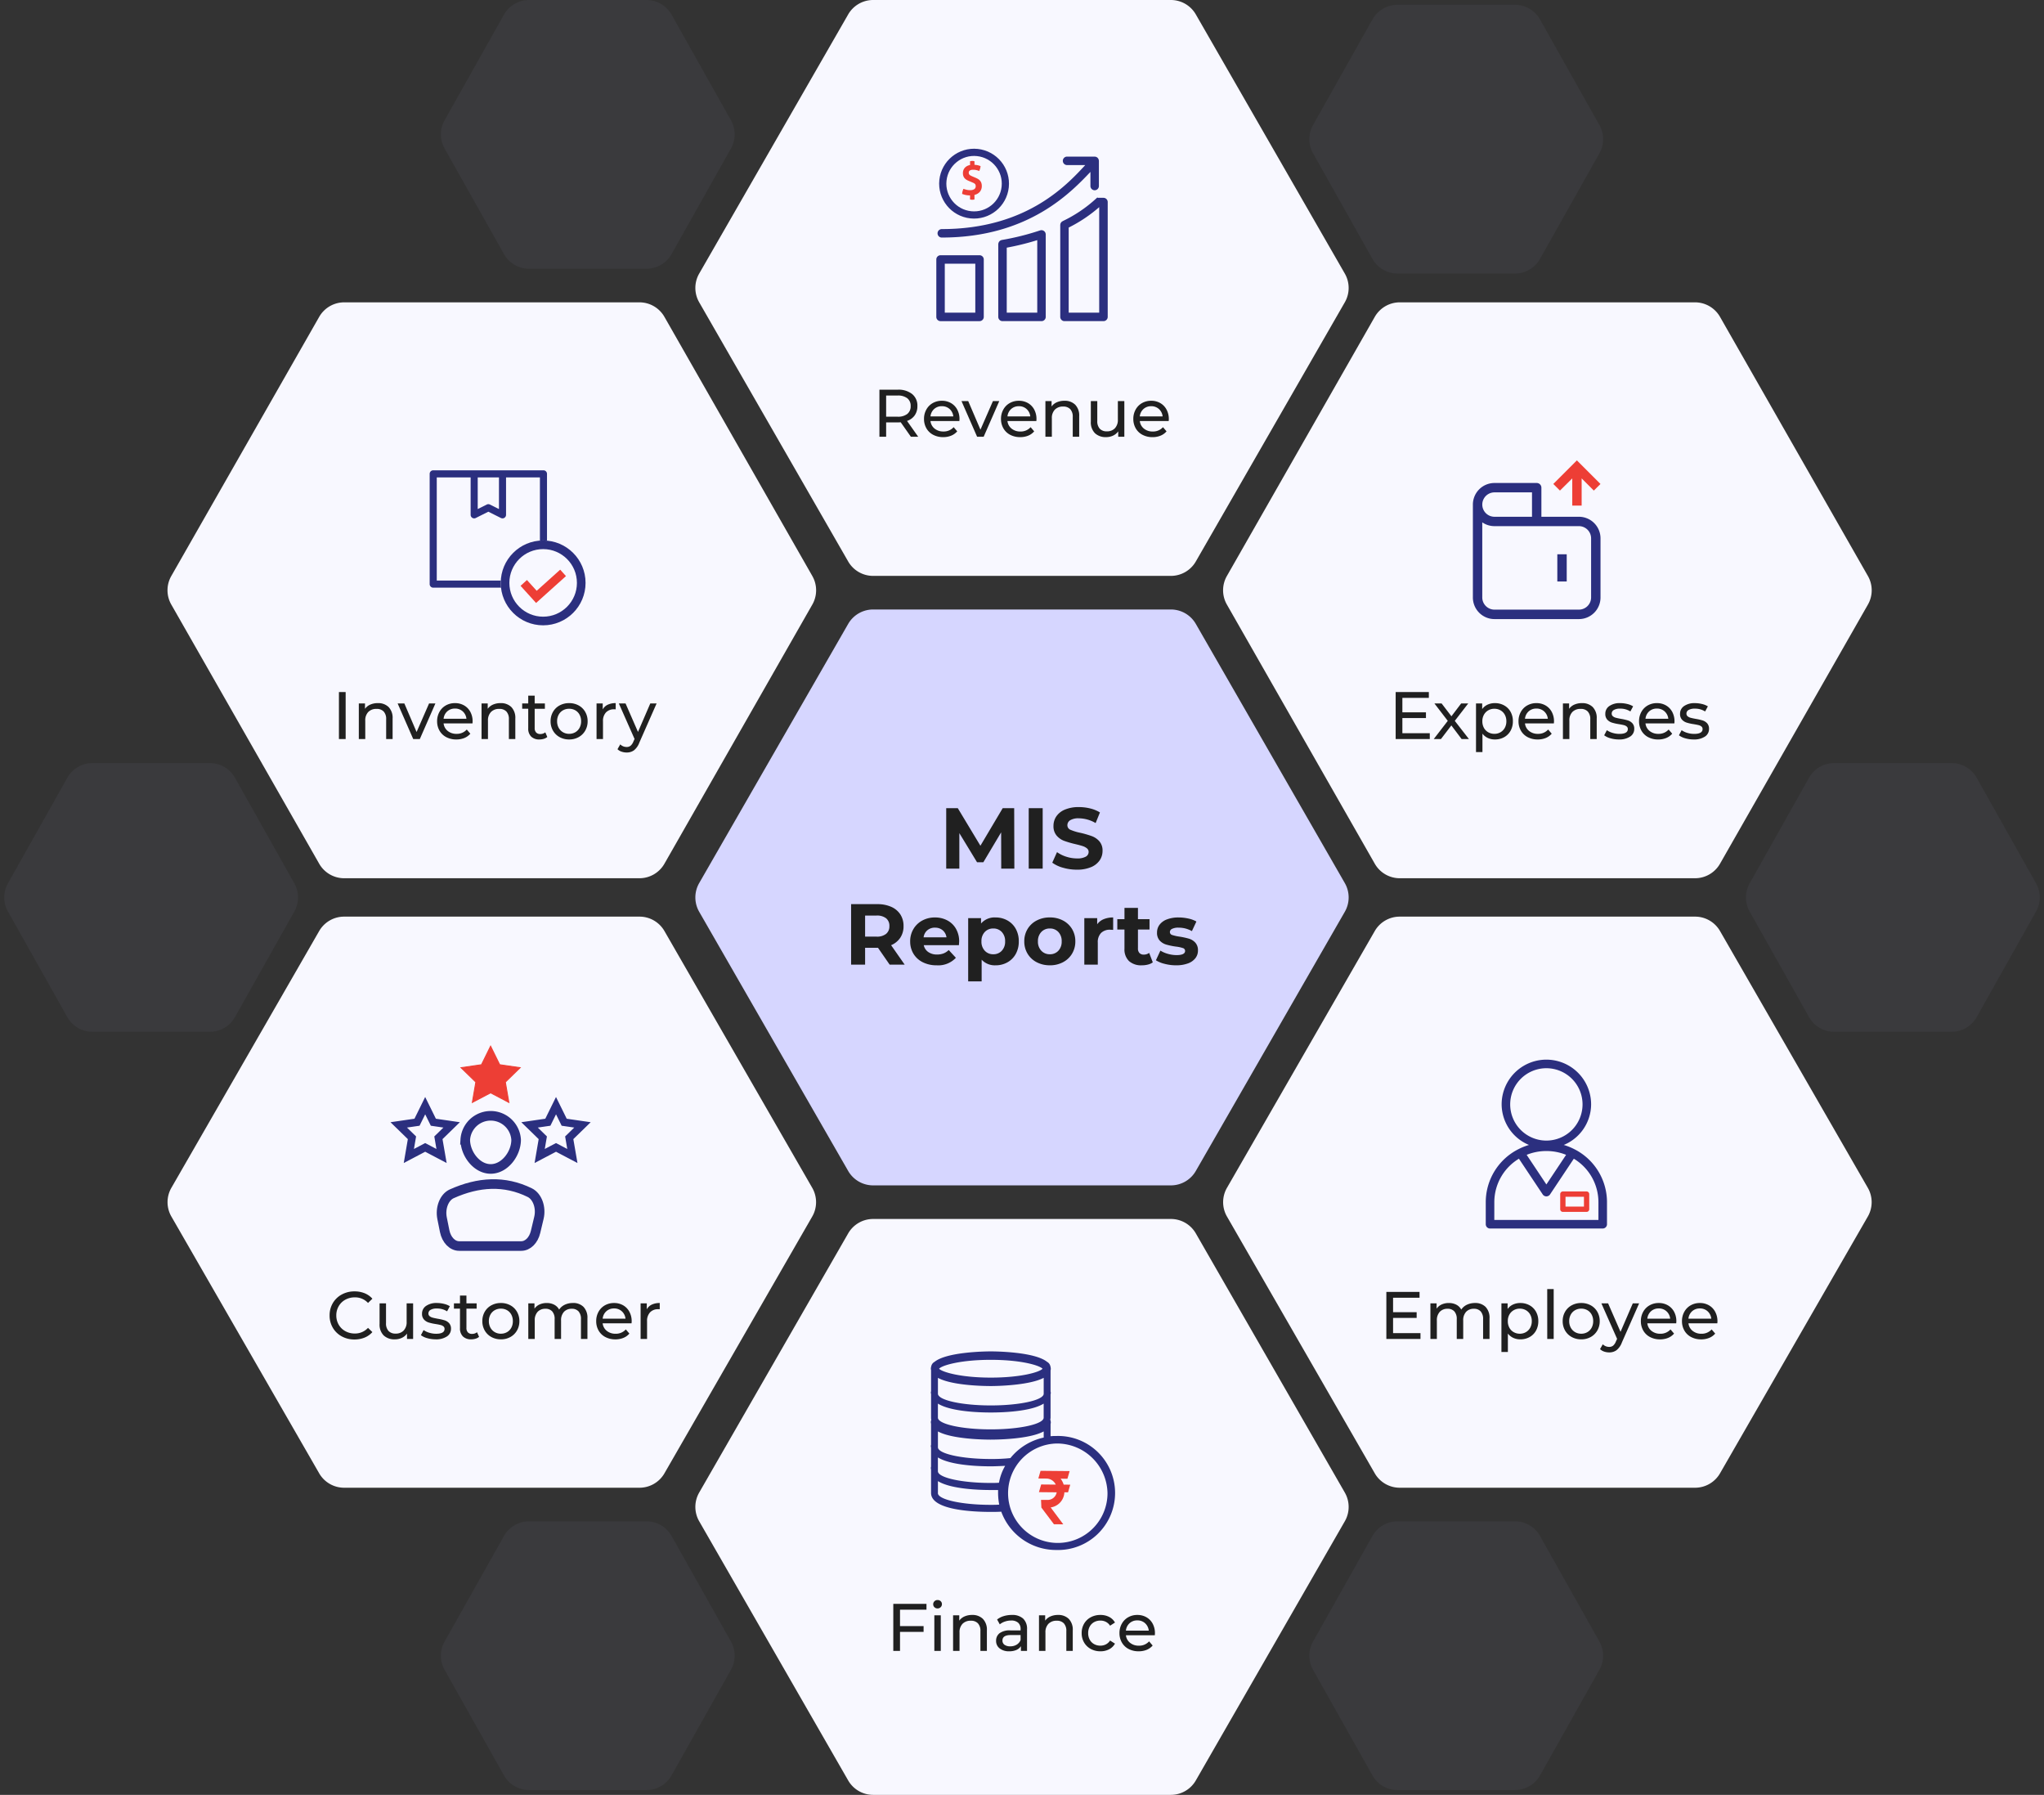 <svg xmlns="http://www.w3.org/2000/svg" width="426" height="374"><rect width="100%" height="100%" fill="#333333" stroke="none"/><defs><style>.cls-1{fill:#f8f8ff}.cls-2{fill:#c5c5ff;opacity:.05}.cls-4{fill:#202020}.cls-11,.cls-15,.cls-5{fill:#2b2f7f}.cls-11,.cls-15{stroke:#2b2f7f}.cls-13{fill:#ed3e35}.cls-15{stroke-width:.5px}</style></defs><g id="Group_4316" data-name="Group 4316" transform="translate(-751 -1752)"><path id="Polygon_2" data-name="Polygon 2" class="cls-1" d="M99.266 0a6 6 0 015.211 3.026l30.825 54a6 6 0 010 5.949l-30.825 54A6 6 0 0199.266 120H37.734a6 6 0 01-5.211-3.026l-30.823-54a6 6 0 010-5.949l30.825-54A6 6 0 0137.734 0z" transform="translate(785 1815)"/><path id="Polygon_5" data-name="Polygon 5" class="cls-1" d="M99.281 0a6 6 0 015.2 3.007l30.8 53.5a6 6 0 010 5.987l-30.8 53.5a6 6 0 01-5.2 3.007H37.719a6 6 0 01-5.2-3.007l-30.8-53.5a6 6 0 010-5.987l30.8-53.5A6 6 0 0137.719 0z" transform="translate(785 1943)"/><path id="Polygon_18" data-name="Polygon 18" class="cls-1" d="M100.029 0a6 6 0 015.2 3.009l31.05 54a6 6 0 010 5.982l-31.05 54a6 6 0 01-5.2 3.009H37.971a6 6 0 01-5.2-3.009l-31.05-54a6 6 0 010-5.982l31.05-54A6 6 0 0137.971 0z" transform="translate(895 2006)"/><path id="Polygon_7" data-name="Polygon 7" class="cls-1" d="M99.281 0a6 6 0 015.2 3.007l30.8 53.5a6 6 0 010 5.987l-30.8 53.5a6 6 0 01-5.2 3.007H37.719a6 6 0 01-5.2-3.007l-30.8-53.5a6 6 0 010-5.987l30.8-53.5A6 6 0 0137.719 0z" transform="translate(1005 1943)"/><path id="Polygon_8" data-name="Polygon 8" class="cls-2" d="M43.741 0a6 6 0 015.229 3.058l12.375 22a6 6 0 010 5.883l-12.375 22A6 6 0 0143.741 56H19.259a6 6 0 01-5.229-3.058l-12.375-22a6 6 0 010-5.883l12.375-22A6 6 0 0119.259 0z" transform="translate(1023 1753)"/><path id="Polygon_46" data-name="Polygon 46" class="cls-2" d="M43.741 0a6 6 0 015.229 3.058l12.375 22a6 6 0 010 5.883l-12.375 22A6 6 0 0143.741 56H19.259a6 6 0 01-5.229-3.058l-12.375-22a6 6 0 010-5.883l12.375-22A6 6 0 0119.259 0z" transform="translate(842 1752)"/><path id="Polygon_47" data-name="Polygon 47" class="cls-2" d="M43.741 0a6 6 0 015.229 3.058l12.375 22a6 6 0 010 5.883l-12.375 22A6 6 0 0143.741 56H19.259a6 6 0 01-5.229-3.058l-12.375-22a6 6 0 010-5.883l12.375-22A6 6 0 0119.259 0z" transform="translate(751 1911)"/><path id="Polygon_48" data-name="Polygon 48" class="cls-2" d="M43.741 0a6 6 0 015.229 3.058l12.375 22a6 6 0 010 5.883l-12.375 22A6 6 0 0143.741 56H19.259a6 6 0 01-5.229-3.058l-12.375-22a6 6 0 010-5.883l12.375-22A6 6 0 0119.259 0z" transform="translate(842 2069)"/><path id="Polygon_49" data-name="Polygon 49" class="cls-2" d="M43.741 0a6 6 0 015.229 3.058l12.375 22a6 6 0 010 5.883l-12.375 22A6 6 0 0143.741 56H19.259a6 6 0 01-5.229-3.058l-12.375-22a6 6 0 010-5.883l12.375-22A6 6 0 0119.259 0z" transform="translate(1023 2069)"/><path id="Polygon_9" data-name="Polygon 9" class="cls-2" d="M43.741 0a6 6 0 015.229 3.058l12.375 22a6 6 0 010 5.883l-12.375 22A6 6 0 0143.741 56H19.259a6 6 0 01-5.229-3.058l-12.375-22a6 6 0 010-5.883l12.375-22A6 6 0 0119.259 0z" transform="translate(1114 1911)"/><path id="Polygon_3" data-name="Polygon 3" class="cls-1" d="M100.029 0a6 6 0 015.2 3.009l31.05 54a6 6 0 010 5.982l-31.05 54a6 6 0 01-5.2 3.009H37.971a6 6 0 01-5.2-3.009l-31.05-54a6 6 0 010-5.982l31.05-54A6 6 0 0137.971 0z" transform="translate(895 1752)"/><path id="Polygon_6" data-name="Polygon 6" class="cls-1" d="M99.266 0a6 6 0 015.211 3.026l30.825 54a6 6 0 010 5.949l-30.825 54A6 6 0 0199.266 120H37.734a6 6 0 01-5.211-3.026l-30.823-54a6 6 0 010-5.949l30.825-54A6 6 0 0137.734 0z" transform="translate(1005 1815)"/><path id="Polygon_4" data-name="Polygon 4" d="M100.029 0a6 6 0 015.2 3.009l31.05 54a6 6 0 010 5.982l-31.05 54a6 6 0 01-5.2 3.009H37.971a6 6 0 01-5.2-3.009l-31.05-54a6 6 0 010-5.982l31.05-54A6 6 0 0137.971 0z" transform="translate(895 1879)" fill="#d6d6ff"/><path id="Path_46713" data-name="Path 46713" class="cls-4" d="M-4.329 0l-.018-7.56-3.708 6.228h-1.314l-3.69-6.068V0h-2.736v-12.6h2.412l4.716 7.83 4.644-7.83h2.394L-1.593 0zM1.4-12.6h2.911V0H1.4zM11.439.216A10.309 10.309 0 018.55-.189a6.776 6.776 0 01-2.241-1.053l.99-2.2a6.718 6.718 0 001.926.954 7.234 7.234 0 002.232.36 3.566 3.566 0 001.836-.369 1.115 1.115 0 00.594-.981.938.938 0 00-.351-.747 2.661 2.661 0 00-.9-.477q-.549-.18-1.485-.4a20.528 20.528 0 01-2.358-.684 3.831 3.831 0 01-1.575-1.1 2.965 2.965 0 01-.657-2.016 3.507 3.507 0 01.594-1.989 4 4 0 011.791-1.413 7.308 7.308 0 012.925-.522 9.685 9.685 0 012.358.288 6.966 6.966 0 012.016.828l-.9 2.214a7.026 7.026 0 00-3.492-.99 3.274 3.274 0 00-1.809.4 1.209 1.209 0 00-.585 1.044 1.021 1.021 0 00.675.963 10.6 10.6 0 002.061.621 20.528 20.528 0 012.358.684 3.9 3.9 0 011.575 1.08 2.9 2.9 0 01.657 2 3.441 3.441 0 01-.6 1.971 4.051 4.051 0 01-1.812 1.417 7.375 7.375 0 01-2.934.522zM-27.585 20l-2.43-3.51H-32.7V20h-2.916V7.4h5.454a7 7 0 012.907.558 4.319 4.319 0 011.9 1.584 4.364 4.364 0 01.666 2.43 4.277 4.277 0 01-.675 2.421 4.278 4.278 0 01-1.917 1.557l2.828 4.05zm-.054-8.028a2 2 0 00-.684-1.629 3.062 3.062 0 00-2-.567H-32.7v4.392h2.376a3.029 3.029 0 002-.576 2 2 0 00.685-1.62zm14.544 3.222q0 .054-.054.756h-7.326a2.282 2.282 0 00.936 1.422 3.1 3.1 0 001.836.522 3.718 3.718 0 001.341-.225 3.248 3.248 0 001.089-.711l1.494 1.62a5.021 5.021 0 01-4 1.566 6.321 6.321 0 01-2.9-.639 4.684 4.684 0 01-1.944-1.773 4.885 4.885 0 01-.684-2.574 4.949 4.949 0 01.675-2.565 4.729 4.729 0 011.854-1.782 5.444 5.444 0 012.637-.639 5.4 5.4 0 012.574.612 4.467 4.467 0 011.809 1.755 5.233 5.233 0 01.663 2.655zm-5.022-2.9a2.418 2.418 0 00-1.6.54 2.3 2.3 0 00-.792 1.476h4.77a2.322 2.322 0 00-.792-1.467 2.367 2.367 0 00-1.586-.543zM-5.5 10.172a4.935 4.935 0 012.457.621A4.459 4.459 0 01-1.3 12.539a5.271 5.271 0 01.63 2.619 5.271 5.271 0 01-.63 2.619 4.459 4.459 0 01-1.737 1.746 4.935 4.935 0 01-2.457.621 3.74 3.74 0 01-2.916-1.17v4.518h-2.808V10.316h2.682v1.116a3.724 3.724 0 013.036-1.26zm-.486 7.668a2.339 2.339 0 001.773-.729 2.717 2.717 0 00.693-1.953 2.717 2.717 0 00-.692-1.958 2.339 2.339 0 00-1.773-.729 2.339 2.339 0 00-1.773.729 2.717 2.717 0 00-.693 1.953 2.717 2.717 0 00.693 1.953 2.339 2.339 0 001.773.734zm11.79 2.3a5.807 5.807 0 01-2.744-.64 4.75 4.75 0 01-1.9-1.773 4.885 4.885 0 01-.684-2.574 4.885 4.885 0 01.684-2.574 4.75 4.75 0 011.9-1.773 5.807 5.807 0 012.745-.639 5.753 5.753 0 012.736.639 4.765 4.765 0 011.89 1.773 4.885 4.885 0 01.684 2.574 4.885 4.885 0 01-.684 2.574 4.765 4.765 0 01-1.89 1.773 5.753 5.753 0 01-2.736.644zm0-2.3a2.339 2.339 0 001.773-.729 2.717 2.717 0 00.693-1.953 2.717 2.717 0 00-.692-1.958 2.339 2.339 0 00-1.773-.729 2.368 2.368 0 00-1.782.729 2.7 2.7 0 00-.7 1.953 2.7 2.7 0 00.7 1.953 2.368 2.368 0 001.782.734zm9.864-6.246a3.123 3.123 0 011.359-1.062 5.044 5.044 0 011.973-.36v2.592q-.468-.036-.63-.036a2.574 2.574 0 00-1.89.675 2.728 2.728 0 00-.684 2.025V20h-2.809v-9.684h2.682zm11.592 7.938a2.886 2.886 0 01-1.017.459 5.142 5.142 0 01-1.269.153 3.77 3.77 0 01-2.673-.882 3.375 3.375 0 01-.945-2.592v-3.978h-1.493v-2.16h1.494V8.174h2.808v2.358h2.412v2.16h-2.412v3.942a1.322 1.322 0 00.315.945 1.167 1.167 0 00.891.333 1.8 1.8 0 001.134-.36zm4.842.612a9.407 9.407 0 01-2.358-.3 6.161 6.161 0 01-1.836-.747l.936-2.016a5.891 5.891 0 001.566.675 6.563 6.563 0 001.8.261q1.782 0 1.782-.882a.624.624 0 00-.486-.594 7.2 7.2 0 00-1.494-.306 14.412 14.412 0 01-1.962-.414A3.044 3.044 0 0128.71 15a2.354 2.354 0 01-.567-1.692 2.65 2.65 0 01.531-1.629 3.418 3.418 0 011.548-1.107 6.611 6.611 0 012.4-.4 9.431 9.431 0 012.043.225 5.711 5.711 0 011.683.621l-.936 2a5.588 5.588 0 00-2.79-.72 2.839 2.839 0 00-1.35.252.741.741 0 00-.45.648.643.643 0 00.486.63 8.6 8.6 0 001.548.342 16.57 16.57 0 011.944.423 2.92 2.92 0 011.314.819 2.324 2.324 0 01.558 1.656 2.557 2.557 0 01-.54 1.6 3.447 3.447 0 01-1.575 1.089 7.017 7.017 0 01-2.457.387z" transform="translate(964 1933)"/><path id="Path_46710" data-name="Path 46710" class="cls-4" d="M-23.163 0l-2.114-3.01q-.392.028-.616.028h-2.422V0h-1.4v-9.8h3.822a4.54 4.54 0 013 .91 3.086 3.086 0 011.092 2.506 3.278 3.278 0 01-.56 1.932 3.164 3.164 0 01-1.6 1.162L-21.637 0zm-2.772-4.172a3.132 3.132 0 002.03-.574 2 2 0 00.7-1.638 1.977 1.977 0 00-.7-1.631 3.16 3.16 0 00-2.03-.567h-2.38v4.41zm12.908.5a3.852 3.852 0 01-.028.406h-6.02a2.33 2.33 0 00.861 1.575 2.81 2.81 0 001.827.6 2.752 2.752 0 002.142-.9l.742.868a3.25 3.25 0 01-1.253.9 4.361 4.361 0 01-1.673.308A4.382 4.382 0 01-18.515-.4a3.445 3.445 0 01-1.407-1.35 3.873 3.873 0 01-.5-1.96 3.933 3.933 0 01.483-1.946 3.46 3.46 0 011.33-1.351 3.789 3.789 0 011.911-.483 3.712 3.712 0 011.9.483 3.392 3.392 0 011.3 1.351 4.116 4.116 0 01.471 1.988zm-3.668-2.688a2.323 2.323 0 00-1.617.588 2.37 2.37 0 00-.763 1.54h4.76a2.386 2.386 0 00-.763-1.533 2.307 2.307 0 00-1.617-.591zm11.956-1.06L-7.987 0h-1.372l-3.248-7.42h1.4l2.548 5.95 2.6-5.95zm7.756 3.752a3.852 3.852 0 01-.028.406h-6.02a2.33 2.33 0 00.861 1.575 2.81 2.81 0 001.827.6 2.752 2.752 0 002.142-.9l.742.868a3.25 3.25 0 01-1.253.9A4.361 4.361 0 01-.385.084 4.382 4.382 0 01-2.471-.4a3.445 3.445 0 01-1.407-1.35 3.873 3.873 0 01-.5-1.96 3.933 3.933 0 01.483-1.946 3.46 3.46 0 011.33-1.351A3.789 3.789 0 01-.651-7.49a3.712 3.712 0 011.9.483 3.392 3.392 0 011.3 1.351 4.116 4.116 0 01.468 1.988zM-.651-6.356a2.323 2.323 0 00-1.617.588 2.37 2.37 0 00-.763 1.54h4.76a2.386 2.386 0 00-.763-1.533 2.307 2.307 0 00-1.617-.595zM8.841-7.49a3.066 3.066 0 012.247.819 3.221 3.221 0 01.833 2.4V0h-1.344v-4.116a2.278 2.278 0 00-.518-1.624 1.948 1.948 0 00-1.484-.546 2.312 2.312 0 00-1.722.637 2.489 2.489 0 00-.63 1.827V0H4.879v-7.42h1.288v1.12a2.612 2.612 0 011.1-.882 3.84 3.84 0 011.574-.308zm12.488.07V0h-1.274v-1.12a2.7 2.7 0 01-1.071.889 3.341 3.341 0 01-1.449.315A3.238 3.238 0 0115.2-.735a3.194 3.194 0 01-.854-2.415v-4.27h1.344v4.12a2.3 2.3 0 00.51 1.627 1.934 1.934 0 001.484.553 2.215 2.215 0 001.68-.644 2.528 2.528 0 00.616-1.82V-7.42zM30.6-3.668a3.852 3.852 0 01-.028.406h-6.02a2.33 2.33 0 00.861 1.575 2.81 2.81 0 001.827.6 2.752 2.752 0 002.142-.9l.742.868a3.25 3.25 0 01-1.253.9 4.361 4.361 0 01-1.673.308A4.382 4.382 0 0125.109-.4 3.445 3.445 0 0123.7-1.75a3.873 3.873 0 01-.5-1.96 3.933 3.933 0 01.483-1.946 3.46 3.46 0 011.33-1.351 3.789 3.789 0 011.911-.483 3.712 3.712 0 011.9.483 3.392 3.392 0 011.3 1.351 4.116 4.116 0 01.476 1.988zm-3.671-2.688a2.323 2.323 0 00-1.617.588 2.37 2.37 0 00-.763 1.54h4.76a2.386 2.386 0 00-.763-1.533 2.307 2.307 0 00-1.617-.595z" transform="translate(964 1843)"/><path id="Path_46707" data-name="Path 46707" class="cls-4" d="M-25.424-8.582v3.416h4.914v1.2h-4.914V0h-1.4v-9.8h6.916v1.218zm7.154 1.162h1.344V0h-1.344zm.672-1.428a.9.9 0 01-.651-.252.827.827 0 01-.259-.616.849.849 0 01.259-.623.883.883 0 01.649-.261.91.91 0 01.651.245.8.8 0 01.259.609.866.866 0 01-.259.637.883.883 0 01-.651.261zm7.2 1.358a3.066 3.066 0 012.247.819 3.221 3.221 0 01.833 2.4V0h-1.348v-4.116a2.278 2.278 0 00-.518-1.624 1.948 1.948 0 00-1.484-.546 2.312 2.312 0 00-1.722.637 2.489 2.489 0 00-.63 1.827V0h-1.344v-7.42h1.288v1.12a2.612 2.612 0 011.1-.882A3.84 3.84 0 01-10.4-7.49zm8.274 0a3.356 3.356 0 012.359.756A2.919 2.919 0 011.05-4.48V0H-.224v-.98a2.124 2.124 0 01-.959.791A3.66 3.66 0 01-2.66.084a3.091 3.091 0 01-1.995-.6A1.931 1.931 0 01-5.4-2.1a1.948 1.948 0 01.71-1.575 3.519 3.519 0 012.268-.595h2.128v-.266a1.714 1.714 0 00-.5-1.33 2.126 2.126 0 00-1.484-.462 3.929 3.929 0 00-1.288.217 3.318 3.318 0 00-1.064.581l-.56-1.008a4.064 4.064 0 011.372-.707 5.741 5.741 0 011.69-.245zm-.312 6.538a2.5 2.5 0 001.33-.348 1.963 1.963 0 00.812-.973V-3.3h-2.072q-1.708 0-1.708 1.148a1.039 1.039 0 00.434.882 1.984 1.984 0 001.204.318zM7.5-7.49a3.066 3.066 0 012.247.819 3.221 3.221 0 01.833 2.4V0H9.24v-4.116a2.278 2.278 0 00-.518-1.624 1.948 1.948 0 00-1.484-.546 2.312 2.312 0 00-1.722.637 2.489 2.489 0 00-.63 1.827V0H3.542v-7.42H4.83v1.12a2.612 2.612 0 011.1-.882A3.84 3.84 0 017.5-7.49zM16.352.084a4.121 4.121 0 01-2.023-.49 3.59 3.59 0 01-1.393-1.351 3.793 3.793 0 01-.5-1.953 3.793 3.793 0 01.5-1.953 3.541 3.541 0 011.393-1.344 4.169 4.169 0 012.023-.483 3.883 3.883 0 011.8.406 2.892 2.892 0 011.225 1.176l-1.022.658a2.283 2.283 0 00-.868-.8 2.476 2.476 0 00-1.148-.266 2.654 2.654 0 00-1.309.322 2.3 2.3 0 00-.91.917 2.774 2.774 0 00-.33 1.367 2.8 2.8 0 00.329 1.379 2.3 2.3 0 00.91.917 2.654 2.654 0 001.309.322 2.476 2.476 0 001.148-.266 2.283 2.283 0 00.868-.8l1.022.644a2.936 2.936 0 01-1.225 1.185 3.829 3.829 0 01-1.799.413zm11.354-3.752a3.852 3.852 0 01-.028.406h-6.02a2.33 2.33 0 00.861 1.575 2.81 2.81 0 001.827.6 2.752 2.752 0 002.142-.9l.742.868a3.25 3.25 0 01-1.253.9A4.361 4.361 0 0124.3.084 4.382 4.382 0 0122.218-.4a3.445 3.445 0 01-1.407-1.35 3.873 3.873 0 01-.5-1.96 3.933 3.933 0 01.489-1.946 3.46 3.46 0 011.33-1.351 3.789 3.789 0 011.911-.483 3.712 3.712 0 011.9.483 3.392 3.392 0 011.3 1.351 4.116 4.116 0 01.465 1.988zm-3.668-2.688a2.323 2.323 0 00-1.617.588 2.37 2.37 0 00-.763 1.54h4.76a2.386 2.386 0 00-.763-1.533 2.307 2.307 0 00-1.617-.595z" transform="translate(964 2096)"/><path id="Path_46711" data-name="Path 46711" class="cls-4" d="M-25.011-1.218V0h-7.112v-9.8h6.916v1.218h-5.516v3.01h4.914v1.19h-4.914v3.164zM-18.375 0l-2.142-2.842L-22.687 0h-1.5l2.926-3.794-2.784-3.626h1.5l2.045 2.674 2.03-2.674H-17l-2.8 3.626L-16.849 0zm6.93-7.49a3.9 3.9 0 011.932.476 3.424 3.424 0 011.337 1.33 3.941 3.941 0 01.483 1.974 3.98 3.98 0 01-.483 1.981A3.411 3.411 0 01-9.513-.392a3.9 3.9 0 01-1.932.476 3.439 3.439 0 01-1.463-.308 3.043 3.043 0 01-1.127-.9v3.84h-1.344V-7.42h1.288v1.176a2.853 2.853 0 011.134-.931 3.58 3.58 0 011.512-.315zm-.112 6.4a2.505 2.505 0 001.281-.329 2.371 2.371 0 00.9-.924 2.774 2.774 0 00.325-1.367 2.774 2.774 0 00-.329-1.365 2.321 2.321 0 00-.9-.917 2.548 2.548 0 00-1.281-.322 2.478 2.478 0 00-1.267.329 2.384 2.384 0 00-.9.917 2.734 2.734 0 00-.329 1.358 2.822 2.822 0 00.322 1.365 2.308 2.308 0 00.9.924 2.516 2.516 0 001.278.329zM.875-3.668a3.852 3.852 0 01-.028.406h-6.02a2.33 2.33 0 00.861 1.575 2.81 2.81 0 001.827.6 2.752 2.752 0 002.142-.9L.4-1.12a3.25 3.25 0 01-1.253.9 4.361 4.361 0 01-1.674.304A4.382 4.382 0 01-4.613-.4 3.445 3.445 0 01-6.02-1.75a3.873 3.873 0 01-.5-1.96 3.933 3.933 0 01.483-1.946A3.46 3.46 0 01-4.7-7.007a3.789 3.789 0 011.907-.483 3.712 3.712 0 011.9.483 3.392 3.392 0 011.3 1.351 4.116 4.116 0 01.468 1.988zm-3.668-2.688a2.323 2.323 0 00-1.617.588 2.37 2.37 0 00-.763 1.54h4.76a2.386 2.386 0 00-.763-1.533 2.307 2.307 0 00-1.617-.595zM6.7-7.49a3.066 3.066 0 012.247.819 3.221 3.221 0 01.833 2.4V0H8.435v-4.116a2.278 2.278 0 00-.518-1.624 1.948 1.948 0 00-1.484-.546 2.312 2.312 0 00-1.722.637 2.489 2.489 0 00-.63 1.827V0H2.737v-7.42h1.288v1.12a2.612 2.612 0 011.1-.882A3.84 3.84 0 016.7-7.49zM14.4.084a6.218 6.218 0 01-1.75-.245 3.843 3.843 0 01-1.316-.623l.56-1.064a4.02 4.02 0 001.19.56 4.9 4.9 0 001.414.21q1.764 0 1.764-1.008a.653.653 0 00-.238-.532 1.507 1.507 0 00-.6-.287q-.357-.091-1.015-.2a9.947 9.947 0 01-1.459-.325 2.255 2.255 0 01-.973-.616 1.714 1.714 0 01-.406-1.218 1.9 1.9 0 01.84-1.617 3.762 3.762 0 012.254-.609 6.209 6.209 0 011.484.182 3.991 3.991 0 011.218.49l-.574 1.064a3.859 3.859 0 00-2.142-.588 2.476 2.476 0 00-1.3.28.845.845 0 00-.448.742.707.707 0 00.252.574 1.594 1.594 0 00.623.308q.371.1 1.043.224a11.32 11.32 0 011.449.329 2.164 2.164 0 01.945.595 1.657 1.657 0 01.385 1.176 1.854 1.854 0 01-.861 1.6A4.066 4.066 0 0114.4.084zm11.591-3.752a3.852 3.852 0 01-.028.406h-6.02a2.33 2.33 0 00.857 1.575 2.81 2.81 0 001.827.6 2.752 2.752 0 002.142-.9l.742.868a3.25 3.25 0 01-1.253.9 4.361 4.361 0 01-1.673.308A4.382 4.382 0 0120.5-.4a3.445 3.445 0 01-1.4-1.35 3.873 3.873 0 01-.5-1.96 3.933 3.933 0 01.483-1.946 3.46 3.46 0 011.33-1.351 3.789 3.789 0 011.911-.483 3.712 3.712 0 011.9.483 3.392 3.392 0 011.3 1.351 4.116 4.116 0 01.467 1.988zm-3.668-2.688a2.323 2.323 0 00-1.617.588 2.37 2.37 0 00-.763 1.54H24.7a2.386 2.386 0 00-.763-1.533 2.307 2.307 0 00-1.614-.595zm7.658 6.44a6.218 6.218 0 01-1.75-.245 3.843 3.843 0 01-1.316-.623l.56-1.064a4.02 4.02 0 001.19.56 4.9 4.9 0 001.414.21q1.764 0 1.764-1.008a.653.653 0 00-.238-.532 1.507 1.507 0 00-.6-.287q-.357-.091-1.015-.2a9.947 9.947 0 01-1.463-.322 2.255 2.255 0 01-.973-.616 1.714 1.714 0 01-.406-1.218 1.9 1.9 0 01.84-1.617 3.762 3.762 0 012.254-.609 6.209 6.209 0 011.484.182 3.991 3.991 0 011.218.49l-.574 1.064a3.859 3.859 0 00-2.142-.588 2.476 2.476 0 00-1.3.28.845.845 0 00-.448.742.707.707 0 00.252.574 1.594 1.594 0 00.623.308q.371.1 1.043.224a11.32 11.32 0 011.449.329 2.164 2.164 0 01.945.595 1.657 1.657 0 01.392 1.176 1.854 1.854 0 01-.861 1.6 4.066 4.066 0 01-2.342.595z" transform="translate(1074 1906)"/><path id="Path_46709" data-name="Path 46709" class="cls-4" d="M-32.361-9.8h1.4V0h-1.4zm8.106 2.31a3.066 3.066 0 012.247.819 3.221 3.221 0 01.833 2.4V0h-1.344v-4.116a2.278 2.278 0 00-.518-1.624 1.948 1.948 0 00-1.484-.546 2.312 2.312 0 00-1.722.637 2.489 2.489 0 00-.63 1.827V0h-1.344v-7.42h1.288v1.12a2.612 2.612 0 011.1-.882 3.84 3.84 0 011.574-.308zm12 .07L-15.505 0h-1.372l-3.248-7.42h1.4l2.548 5.95 2.6-5.95zM-4.5-3.668a3.852 3.852 0 01-.028.406h-6.02a2.33 2.33 0 00.861 1.575 2.81 2.81 0 001.827.6 2.752 2.752 0 002.142-.9l.742.868a3.25 3.25 0 01-1.253.9A4.361 4.361 0 01-7.9.084 4.382 4.382 0 01-9.989-.4 3.445 3.445 0 01-11.4-1.75a3.873 3.873 0 01-.5-1.96 3.933 3.933 0 01.483-1.946 3.46 3.46 0 011.33-1.351 3.789 3.789 0 011.918-.483 3.712 3.712 0 011.9.483 3.392 3.392 0 011.3 1.351A4.116 4.116 0 01-4.5-3.668zm-3.669-2.688a2.323 2.323 0 00-1.617.588 2.37 2.37 0 00-.763 1.54h4.76a2.386 2.386 0 00-.763-1.533 2.307 2.307 0 00-1.617-.595zM1.323-7.49a3.066 3.066 0 012.247.819A3.221 3.221 0 014.4-4.27V0H3.059v-4.116a2.278 2.278 0 00-.518-1.624 1.948 1.948 0 00-1.484-.546 2.312 2.312 0 00-1.722.637A2.489 2.489 0 00-1.3-3.822V0h-1.339v-7.42h1.288v1.12a2.612 2.612 0 011.1-.882 3.84 3.84 0 011.574-.308zm9.744 7.056a2.005 2.005 0 01-.728.385 3.041 3.041 0 01-.9.133 2.38 2.38 0 01-1.736-.6 2.3 2.3 0 01-.612-1.724v-4.074h-1.26V-7.42h1.26v-1.624h1.344v1.624h2.128v1.106H8.435V-2.3a1.3 1.3 0 00.3.924 1.121 1.121 0 00.865.326 1.62 1.62 0 001.05-.35zm4.55.518a4.024 4.024 0 01-1.988-.49 3.553 3.553 0 01-1.379-1.351 3.835 3.835 0 01-.5-1.953 3.835 3.835 0 01.5-1.953 3.5 3.5 0 011.379-1.344 4.07 4.07 0 011.988-.483 4.03 4.03 0 011.981.483 3.517 3.517 0 011.372 1.344 3.835 3.835 0 01.5 1.953 3.835 3.835 0 01-.5 1.953A3.567 3.567 0 0117.6-.406a3.984 3.984 0 01-1.983.49zm0-1.176a2.505 2.505 0 001.283-.329 2.322 2.322 0 00.889-.924 2.822 2.822 0 00.322-1.365 2.822 2.822 0 00-.322-1.365 2.274 2.274 0 00-.889-.917 2.548 2.548 0 00-1.281-.322 2.548 2.548 0 00-1.281.322 2.321 2.321 0 00-.9.917 2.774 2.774 0 00-.329 1.365 2.774 2.774 0 00.329 1.365 2.371 2.371 0 00.9.924 2.505 2.505 0 001.279.329zm7-5.082a2.293 2.293 0 011.036-.98 3.76 3.76 0 011.666-.336v1.3a2.624 2.624 0 00-.308-.014 2.261 2.261 0 00-1.715.651 2.577 2.577 0 00-.623 1.853V0h-1.344v-7.42h1.288zM33.845-7.42L30.247.742a3.681 3.681 0 01-1.113 1.6A2.54 2.54 0 0127.6 2.8a3.24 3.24 0 01-1.057-.175 2.17 2.17 0 01-.847-.511l.574-1.008a1.871 1.871 0 001.33.546 1.283 1.283 0 00.819-.259A2.209 2.209 0 0029.015.5l.238-.518-3.276-7.402h1.4l2.59 5.936 2.562-5.936z" transform="translate(854 1906)"/><path id="Path_46712" data-name="Path 46712" class="cls-4" d="M-26.95-1.218V0h-7.112v-9.8h6.916v1.218h-5.516v3.01h4.914v1.19h-4.914v3.164zM-15.6-7.49a3.013 3.013 0 012.219.812 3.25 3.25 0 01.819 2.408V0H-13.9v-4.116a2.34 2.34 0 00-.5-1.624 1.824 1.824 0 00-1.421-.546 2.128 2.128 0 00-1.624.637 2.559 2.559 0 00-.6 1.827V0h-1.345v-4.116a2.34 2.34 0 00-.5-1.624 1.824 1.824 0 00-1.421-.546 2.128 2.128 0 00-1.624.637 2.559 2.559 0 00-.6 1.827V0h-1.344v-7.42h1.288v1.106a2.6 2.6 0 011.064-.875 3.563 3.563 0 011.5-.3 3.285 3.285 0 011.54.35 2.432 2.432 0 011.036 1.022 2.843 2.843 0 011.169-1.008A3.81 3.81 0 01-15.6-7.49zm9.45 0a3.9 3.9 0 011.932.476 3.424 3.424 0 011.337 1.33 3.941 3.941 0 01.487 1.974 3.98 3.98 0 01-.483 1.981A3.411 3.411 0 01-4.214-.392a3.9 3.9 0 01-1.932.476 3.439 3.439 0 01-1.463-.308 3.043 3.043 0 01-1.127-.9v3.84h-1.344V-7.42h1.288v1.176a2.853 2.853 0 011.134-.931 3.58 3.58 0 011.512-.315zm-.112 6.4a2.505 2.505 0 001.281-.329 2.371 2.371 0 00.9-.924 2.774 2.774 0 00.329-1.367 2.774 2.774 0 00-.329-1.365 2.321 2.321 0 00-.9-.917 2.548 2.548 0 00-1.281-.322 2.478 2.478 0 00-1.267.329 2.384 2.384 0 00-.9.917A2.734 2.734 0 00-8.75-3.71a2.822 2.822 0 00.322 1.365 2.308 2.308 0 00.9.924 2.516 2.516 0 001.27.329zm5.726-9.3H.812V0H-.532zM6.552.084a4.024 4.024 0 01-1.988-.49 3.553 3.553 0 01-1.379-1.351 3.835 3.835 0 01-.5-1.953 3.835 3.835 0 01.5-1.953 3.5 3.5 0 011.379-1.344 4.07 4.07 0 011.988-.483 4.03 4.03 0 011.981.483 3.517 3.517 0 011.372 1.344 3.835 3.835 0 01.5 1.953 3.835 3.835 0 01-.5 1.953A3.567 3.567 0 018.533-.406a3.984 3.984 0 01-1.981.49zm0-1.176a2.505 2.505 0 001.281-.329 2.322 2.322 0 00.889-.924 2.822 2.822 0 00.322-1.365 2.822 2.822 0 00-.322-1.365 2.274 2.274 0 00-.889-.917 2.548 2.548 0 00-1.281-.322 2.548 2.548 0 00-1.281.322 2.321 2.321 0 00-.9.917 2.774 2.774 0 00-.325 1.365 2.774 2.774 0 00.329 1.365 2.371 2.371 0 00.9.924 2.505 2.505 0 001.277.329zM18.62-7.42L15.022.742a3.681 3.681 0 01-1.113 1.6 2.54 2.54 0 01-1.533.462 3.24 3.24 0 01-1.057-.175 2.17 2.17 0 01-.847-.511l.574-1.008a1.871 1.871 0 001.33.546 1.283 1.283 0 00.819-.259A2.209 2.209 0 0013.79.5l.238-.518-3.276-7.402h1.4l2.59 5.936L17.3-7.42zm7.756 3.752a3.852 3.852 0 01-.028.406h-6.02a2.33 2.33 0 00.861 1.575 2.81 2.81 0 001.827.6 2.752 2.752 0 002.142-.9l.742.868a3.25 3.25 0 01-1.253.9 4.361 4.361 0 01-1.673.308A4.382 4.382 0 0120.888-.4a3.445 3.445 0 01-1.407-1.35 3.873 3.873 0 01-.5-1.96 3.933 3.933 0 01.483-1.946A3.46 3.46 0 0120.8-7.007a3.789 3.789 0 011.911-.483 3.712 3.712 0 011.9.483 3.392 3.392 0 011.3 1.351 4.116 4.116 0 01.465 1.988zm-3.668-2.688a2.323 2.323 0 00-1.617.588 2.37 2.37 0 00-.763 1.54h4.76a2.386 2.386 0 00-.763-1.533 2.307 2.307 0 00-1.617-.595zm12.236 2.688a3.852 3.852 0 01-.028.406H28.9a2.33 2.33 0 00.861 1.575 2.81 2.81 0 001.827.6 2.752 2.752 0 002.142-.9l.742.868a3.25 3.25 0 01-1.253.9 4.361 4.361 0 01-1.673.308 4.382 4.382 0 01-2.09-.489 3.445 3.445 0 01-1.407-1.35 3.873 3.873 0 01-.5-1.96 3.933 3.933 0 01.483-1.946 3.46 3.46 0 011.33-1.351 3.789 3.789 0 011.911-.483 3.712 3.712 0 011.9.483 3.392 3.392 0 011.3 1.351 4.116 4.116 0 01.471 1.988zm-3.668-2.688a2.323 2.323 0 00-1.617.588 2.37 2.37 0 00-.763 1.54h4.76a2.386 2.386 0 00-.763-1.533 2.307 2.307 0 00-1.617-.595z" transform="translate(1074 2031)"/><path id="Path_46708" data-name="Path 46708" class="cls-4" d="M-29.127.112a5.41 5.41 0 01-2.653-.651 4.79 4.79 0 01-1.855-1.792 4.966 4.966 0 01-.672-2.569 4.966 4.966 0 01.672-2.569 4.777 4.777 0 011.862-1.792 5.45 5.45 0 012.66-.651 5.552 5.552 0 012.1.385 4.3 4.3 0 011.624 1.141l-.91.882a3.651 3.651 0 00-2.758-1.162 4 4 0 00-1.974.49 3.553 3.553 0 00-1.379 1.351 3.78 3.78 0 00-.5 1.925 3.78 3.78 0 00.5 1.925 3.553 3.553 0 001.379 1.351 4 4 0 001.974.49A3.659 3.659 0 00-26.3-2.31l.91.882A4.355 4.355 0 01-27.02-.28a5.517 5.517 0 01-2.107.392zM-16.9-7.42V0h-1.274v-1.12a2.7 2.7 0 01-1.071.889A3.341 3.341 0 01-20.7.084a3.238 3.238 0 01-2.338-.819 3.194 3.194 0 01-.854-2.415v-4.27h1.344v4.12a2.3 2.3 0 00.518 1.631 1.934 1.934 0 001.484.553 2.215 2.215 0 001.68-.644 2.528 2.528 0 00.616-1.82v-3.84zm4.69 7.5a6.218 6.218 0 01-1.75-.245 3.843 3.843 0 01-1.316-.623l.56-1.064a4.02 4.02 0 001.19.56 4.9 4.9 0 001.414.21q1.764 0 1.764-1.008a.653.653 0 00-.238-.532 1.507 1.507 0 00-.6-.287q-.357-.091-1.015-.2a9.947 9.947 0 01-1.463-.322 2.255 2.255 0 01-.973-.616 1.714 1.714 0 01-.406-1.218 1.9 1.9 0 01.84-1.617 3.762 3.762 0 012.254-.609 6.209 6.209 0 011.484.182 3.991 3.991 0 011.218.49l-.574 1.064a3.859 3.859 0 00-2.142-.588 2.476 2.476 0 00-1.3.28.845.845 0 00-.448.742.707.707 0 00.252.574 1.594 1.594 0 00.623.308q.371.1 1.043.224a11.32 11.32 0 011.449.329 2.164 2.164 0 01.944.596 1.657 1.657 0 01.392 1.176 1.854 1.854 0 01-.861 1.6 4.066 4.066 0 01-2.346.598zm9.058-.518a2.005 2.005 0 01-.728.385 3.041 3.041 0 01-.9.133 2.38 2.38 0 01-1.736-.6 2.3 2.3 0 01-.617-1.72v-4.074h-1.26V-7.42h1.26v-1.624h1.344v1.624h2.128v1.106h-2.128V-2.3a1.3 1.3 0 00.3.924 1.121 1.121 0 00.861.322 1.62 1.62 0 001.05-.35zm4.55.518A4.024 4.024 0 01-.595-.406a3.553 3.553 0 01-1.379-1.351 3.835 3.835 0 01-.5-1.953 3.835 3.835 0 01.5-1.953A3.5 3.5 0 01-.595-7.007a4.07 4.07 0 011.988-.483 4.03 4.03 0 011.981.483 3.517 3.517 0 011.372 1.344 3.835 3.835 0 01.5 1.953 3.835 3.835 0 01-.5 1.953A3.567 3.567 0 013.374-.406a3.984 3.984 0 01-1.981.49zm0-1.176a2.505 2.505 0 001.281-.329 2.322 2.322 0 00.889-.924 2.822 2.822 0 00.317-1.361 2.822 2.822 0 00-.322-1.365 2.274 2.274 0 00-.889-.917 2.548 2.548 0 00-1.281-.322 2.548 2.548 0 00-1.281.322 2.321 2.321 0 00-.9.917 2.774 2.774 0 00-.325 1.365 2.774 2.774 0 00.329 1.365 2.371 2.371 0 00.9.924 2.505 2.505 0 001.277.329zm14.994-6.4a3.013 3.013 0 012.219.812 3.25 3.25 0 01.819 2.408V0h-1.349v-4.116a2.34 2.34 0 00-.5-1.624 1.824 1.824 0 00-1.421-.546 2.128 2.128 0 00-1.624.637 2.559 2.559 0 00-.6 1.827V0h-1.343v-4.116a2.34 2.34 0 00-.5-1.624 1.824 1.824 0 00-1.421-.546 2.128 2.128 0 00-1.624.637 2.559 2.559 0 00-.6 1.827V0H7.105v-7.42h1.288v1.106a2.6 2.6 0 011.064-.875 3.563 3.563 0 011.5-.3 3.285 3.285 0 011.54.35 2.432 2.432 0 011.036 1.022A2.843 2.843 0 0114.7-7.126a3.81 3.81 0 011.687-.364zm12.259 3.828a3.852 3.852 0 01-.028.406H22.6a2.33 2.33 0 00.861 1.575 2.81 2.81 0 001.827.6 2.752 2.752 0 002.142-.9l.742.868a3.25 3.25 0 01-1.253.9 4.361 4.361 0 01-1.673.308A4.382 4.382 0 0123.163-.4a3.445 3.445 0 01-1.407-1.35 3.873 3.873 0 01-.5-1.96 3.933 3.933 0 01.483-1.946 3.46 3.46 0 011.33-1.351 3.789 3.789 0 011.911-.483 3.712 3.712 0 011.9.483 3.392 3.392 0 011.3 1.351 4.116 4.116 0 01.471 1.988zm-3.668-2.688a2.323 2.323 0 00-1.617.588 2.37 2.37 0 00-.763 1.54h4.76a2.386 2.386 0 00-.763-1.533 2.307 2.307 0 00-1.617-.595zm6.818.182a2.293 2.293 0 011.036-.98A3.76 3.76 0 0134.5-7.49v1.3a2.624 2.624 0 00-.3-.01 2.261 2.261 0 00-1.715.651 2.577 2.577 0 00-.628 1.849V0h-1.344v-7.42H31.8z" transform="translate(854 2031)"/><g id="Group_4201" data-name="Group 4201" transform="translate(840.549 1850)"><g id="inventory"><path id="Path_12854" data-name="Path 12854" class="cls-5" d="M287.215 263.5h-22.977a.738.738 0 00-.738.738v22.977a.738.738 0 00.738.738h22.977a.738.738 0 00.738-.738v-22.977a.738.738 0 00-.738-.738zm-13.7 1.476h4.428v6.6l-1.884-.942a.738.738 0 00-.66 0l-1.884.942zm12.964 21.5h-21.5v-21.5h7.06v7.8a.738.738 0 001.068.66l2.622-1.311 2.622 1.311a.738.738 0 001.068-.66v-7.8h7.06z" transform="translate(-263.5 -263.5)"/></g><g id="Ellipse_366" data-name="Ellipse 366" transform="translate(14.81 14.619)" stroke-width="1.8" stroke="#2b2f7f" fill="#f8f8ff"><circle cx="8.84" cy="8.84" r="8.84" stroke="none"/><circle cx="8.84" cy="8.84" r="7.94" fill="none"/></g><path id="Path_20438" data-name="Path 20438" d="M19.608 23.466l2.635 2.906 5.562-5" stroke="#ed3e35" fill="none" stroke-width="1.8"/></g><g id="Group_4203" data-name="Group 4203" transform="translate(833.458 1970)"><g id="Group_855" data-name="Group 855" transform="translate(9.568 14.483)"><g id="Group_615" data-name="Group 615" stroke-width="2" stroke="#2b2f7f"><path id="Path_17565" data-name="Path 17565" d="M1348.212 2193.464c0 2.927-2.374 6.089-5.3 6.089s-5.3-3.162-5.3-6.089a5.31 5.31 0 0110.6 0z" transform="translate(-1332.669 -2188.46)" fill="none"/><path id="Path_17566" data-name="Path 17566" d="M1291.966 2328.918h12.943c1.362 0 2.569-1.187 2.984-2.936l.7-2.933c.514-2.15-.319-4.464-1.89-5.249-5.267-2.6-10.712-2.263-16.29.239-1.562.719-2.437 2.954-2 5.1l.536 2.665c.371 1.834 1.606 3.109 3.017 3.114z" transform="translate(-1288.302 -2301.762)" fill="#f8f8ff"/></g></g><g id="Group_856" data-name="Group 856" transform="translate(13.633)"><path id="Path_20439" data-name="Path 20439" d="M9.963 11.712l-3.805-2-3.805 2 .727-4.237-3.079-3 4.255-.618 1.9-3.855 1.9 3.855 4.255.618-3.079 3z" stroke-width=".2" fill="#ed3e35" stroke="#ed3e35"/></g><g id="Group_858" data-name="Group 858" transform="translate(0 11.712)"><path id="Path_20439-2" data-name="Path 20439" class="cls-11" d="M468.647 451.088l-3.805-2-3.805 2 .727-4.237-3.079-3 4.255-.618 1.9-3.855 1.9 3.855 4.255.618-3.079 3zm-3.805-2.677l3.011 1.583-.575-3.352 2.436-2.374-3.366-.489-1.505-3.05-1.505 3.05-3.366.489 2.436 2.374-.575 3.352z" transform="translate(-458.684 -439.376)"/></g><g id="Group_859" data-name="Group 859" transform="translate(27.266 11.712)"><path id="Path_20439-3" data-name="Path 20439" class="cls-11" d="M468.647 451.088l-3.805-2-3.805 2 .727-4.237-3.079-3 4.255-.618 1.9-3.855 1.9 3.855 4.255.618-3.079 3zm-3.805-2.677l3.011 1.583-.575-3.352 2.436-2.374-3.366-.489-1.505-3.05-1.505 3.05-3.366.489 2.436 2.374-.575 3.352z" transform="translate(-458.684 -439.376)"/></g></g><g id="noun_Employee_4039321" transform="translate(1060.854 1973)"><path id="Path_46674" data-name="Path 46674" d="M.693 34.788h23.482a.692.692 0 00.693-.693v-4.614a12.176 12.176 0 00-6.683-10.837 12.559 12.559 0 00-2.781-1.039 9 9 0 006.154-8.48 9.124 9.124 0 10-18.249 0 9 9 0 006.155 8.479 12.559 12.559 0 00-2.781 1.039A12.176 12.176 0 000 29.48v4.615a.692.692 0 00.693.693zm4-25.663a7.739 7.739 0 117.739 7.74 7.738 7.738 0 01-7.739-7.74zm12.155 10.418l-4.413 6.625-4.413-6.625a11.237 11.237 0 018.827 0zM1.385 29.481a10.774 10.774 0 015.39-9.307l5.082 7.629a.719.719 0 001.153 0l5.082-7.629a10.774 10.774 0 015.39 9.307v3.922h-22.1z" stroke-width=".4" stroke="#2b2f7f" fill="#2b2f7f"/><path id="Path_46675" data-name="Path 46675" class="cls-13" d="M38.55 43.362h-4.944a.552.552 0 00-.553.553v3.154a.552.552 0 00.553.553h4.944a.552.552 0 00.553-.553v-3.154a.552.552 0 00-.553-.553zM38 46.516h-3.841v-2.049H38z" transform="translate(-17.736 -16.096)"/></g><g id="Group_4231" data-name="Group 4231" transform="translate(945 2033.592)"><g id="noun_finance_2093621"><g id="Group_4230" data-name="Group 4230"><g id="Group_4227" data-name="Group 4227"><path id="Path_46684" data-name="Path 46684" class="cls-5" d="M35.778 47.781a12.152 12.152 0 01-11.5-7.982c-.808.048-1.568.048-2.185.048-3.753 0-12.448-.38-12.448-3.943v-4.846c0-.1-.048-.238-.048-.333a.6.6 0 01.048-.285V26.5c0-.1-.048-.19-.048-.333a.6.6 0 01.048-.285v-4.374c0-.1-.048-.19-.048-.333a1.708 1.708 0 01.1-.523 1.616 1.616 0 01-.048-.475v-4.845c0-.1-.048-.19-.048-.333a.6.6 0 01.048-.285v-4.371c0-.1-.048-.19-.048-.333a2.385 2.385 0 01.1-.57 1.343 1.343 0 01.665-.855C12.926 6.5 21 6.4 22.1 6.4s9.169.1 11.735 2.185a1.343 1.343 0 01.665.855 2.385 2.385 0 01.1.57.809.809 0 01-.048.333v4.371c0 .1.048.19.048.285a.809.809 0 01-.048.333v4.846c0 .19-.048.333-.048.475a2.02 2.02 0 01.1.523.809.809 0 01-.048.333v2.566a10.739 10.739 0 011.235-.048 11.882 11.882 0 110 23.755zM11.073 35.809v.143c.048 1.33 4.989 2.423 11.022 2.423.618 0 1.188 0 1.758-.048a13.1 13.1 0 01-.238-2.423v-.618H22.1c-2.8 0-8.409-.238-11.022-1.853v2.376zm0-4.561v.143c.048 1.33 4.989 2.423 11.022 2.423.57 0 1.14 0 1.71-.048a10.726 10.726 0 011.283-3.516c-1.14.048-2.185.1-2.993.1-2.8 0-8.409-.238-11.022-1.853v2.756zm0-11.165v.143c.048 1.33 4.989 2.423 11.022 2.423s10.975-1.093 11.022-2.423V17.28C30.5 18.9 24.9 19.133 22.1 19.133s-8.414-.233-11.027-1.853v2.8zM22.1 8.158c-6.271 0-10.167 1.14-10.785 1.853.665.713 4.561 1.853 10.785 1.853 6.271 0 10.167-1.14 10.785-1.853-.67-.711-4.518-1.853-10.785-1.853zm0 5.464c-1 0-7.982-.048-11.022-1.71v3.326c.048 1.33 4.989 2.423 11.022 2.423s10.975-1.093 11.022-2.423v-3.327c-3.093 1.616-10.029 1.711-11.022 1.711zm0 11.165c-1 0-7.982-.048-11.022-1.71V26.4c.048 1.33 4.989 2.423 11.022 2.423a36.315 36.315 0 004.086-.19 12.2 12.2 0 016.936-4.276v-1.281c-3.093 1.663-10.029 1.71-11.022 1.71zm13.683.808A10.361 10.361 0 1046.42 35.951a10.537 10.537 0 00-10.642-10.357z" transform="translate(-9.6 -6.4)"/></g></g></g><path id="Path_46685" data-name="Path 46685" d="M4.631 1.6A4.05 4.05 0 015.3 2.841l1.371-.011-.434 1.606-.761.006a3.324 3.324 0 01-2.805 3.2l2.693 3.473-1.949.016L.738 7.7l-.1-1.6 1.335-.011a1.914 1.914 0 001.9-1.618l-3.7.03.438-1.609 3.043-.025A2.178 2.178 0 001.7 1.641L0 1.655.434.049 6.494 0 6.06 1.606l-1.428.012z" transform="rotate(1 -1411.286 1297.812)" fill-rule="evenodd" fill="#ed3e35"/></g><g id="Group_4269" data-name="Group 4269" transform="translate(3.248 316.018)"><g id="noun_revenue_1415397" transform="translate(943.144 1468.864)"><path id="Path_46687" data-name="Path 46687" class="cls-15" d="M4.144 21c18.332 0 27.094-9.7 31.227-14.053v3.567a.633.633 0 001.266 0V5.268c0-.012-.006-.021-.007-.033a.653.653 0 00-.026-.128A.612.612 0 0036.57 5a.651.651 0 00-.064-.1.629.629 0 00-.084-.1c-.008-.008-.013-.019-.021-.026a.558.558 0 00-.074-.038.638.638 0 00-.114-.06.566.566 0 00-.128-.025.627.627 0 00-.085-.016h-5.748a.633.633 0 100 1.266h4.364C30.733 10.1 22.291 19.738 4.143 19.738a.633.633 0 100 1.266z" transform="translate(-3.252 -4.635)"/><path id="Path_46688" data-name="Path 46688" class="cls-15" d="M11.963 28.978H3.838a.633.633 0 00-.633.633v11.967a.633.633 0 00.633.633h8.125a.633.633 0 00.633-.633V29.611a.633.633 0 00-.633-.633zm-.633 11.966H4.471v-10.7h6.859v10.7z" transform="translate(-3.205 -8.426)"/><path id="Path_46689" data-name="Path 46689" class="cls-15" d="M42.55 14.806h-1.017a.613.613 0 00-.167.034c-.018.005-.036 0-.054.011a.615.615 0 00-.2.122s-.008 0-.012.007l-.019.02a28.5 28.5 0 01-6.9 4.632l-.029.015a.565.565 0 00-.046.035.619.619 0 00-.139.107.685.685 0 00-.053.079.643.643 0 00-.072.123.6.6 0 00-.024.123.648.648 0 00-.019.1V39.37a.633.633 0 00.633.633h8.126a.633.633 0 00.633-.633V15.439a.635.635 0 00-.641-.633zm-.633 23.931h-6.86V20.6a29.732 29.732 0 006.714-4.524h.146z" transform="translate(-7.969 -6.219)"/><path id="Path_46690" data-name="Path 46690" class="cls-15" d="M27.857 23.216c0-.008-.008-.012-.011-.019a.652.652 0 00-.071-.122.629.629 0 00-.059-.087 2.1 2.1 0 00-.194-.14.62.62 0 00-.119-.033.651.651 0 00-.121-.024c-.009 0-.016-.005-.024-.005a.649.649 0 00-.114.023.465.465 0 00-.089.012 53.572 53.572 0 01-8.031 2.011.59.59 0 00-.064.024.643.643 0 00-.123.048.62.62 0 00-.095.064.575.575 0 00-.089.086.62.62 0 00-.065.1.66.66 0 00-.05.111.583.583 0 00-.024.122.62.62 0 00-.014.071v15.155a.633.633 0 00.633.633h8.126a.633.633 0 00.633-.633v-17.2a.728.728 0 00-.02-.1.5.5 0 00-.015-.097zm-8.093 16.763v-14a55.086 55.086 0 006.86-1.7v15.7z" transform="translate(-5.587 -7.462)"/></g><path id="Path_46691" data-name="Path 46691" class="cls-13" d="M3.94 10.458a3.245 3.245 0 00.361.087 3.86 3.86 0 00.4.052 5.8 5.8 0 00.419.017v.842l.134.03c.056.012.111.021.168.028a1.512 1.512 0 00.167.009 1.478 1.478 0 00.16-.009 1.253 1.253 0 00.163-.029l.13-.033v-.945a2.083 2.083 0 001.082-.6 1.812 1.812 0 00.445-1.259 1.861 1.861 0 00-.107-.664 1.476 1.476 0 00-.3-.486 1.818 1.818 0 00-.451-.347 5.749 5.749 0 00-.553-.264l-.314-.133q-.254-.106-.454-.2a1.539 1.539 0 01-.312-.182.6.6 0 01-.171-.2.572.572 0 01-.056-.264.531.531 0 01.208-.471 1.222 1.222 0 01.7-.167 3.028 3.028 0 01.641.06 3.524 3.524 0 01.488.138l.156.058.056-.154a2.743 2.743 0 00.2-.731l.016-.133-.128-.048a3.292 3.292 0 00-.605-.16 5.964 5.964 0 00-.539-.066V3.5l-.13-.033a1.443 1.443 0 00-.664 0l-.127.033v.787a1.894 1.894 0 00-1.056.531 1.621 1.621 0 00-.431 1.158 1.814 1.814 0 00.093.611A1.357 1.357 0 004 7.043a1.724 1.724 0 00.4.325 3.485 3.485 0 00.476.235l.395.164.5.218a1.365 1.365 0 01.315.186.563.563 0 01.162.21.781.781 0 01.052.319.71.71 0 01-.266.592 1.444 1.444 0 01-.9.226 3.031 3.031 0 01-.679-.065 7.387 7.387 0 01-.564-.158l-.156-.051-.054.156a4.27 4.27 0 00-.125.372 2.165 2.165 0 00-.076.4l-.012.136.129.043.343.107z" transform="translate(944.803 1466.085)"/><circle id="Ellipse_504" data-name="Ellipse 504" cx="6.526" cy="6.526" transform="rotate(-83.97 1294.11 215.772)" stroke-width="1.5" fill="none" stroke="#2b2f7f" r="6.526"/></g><g id="noun_expense_2712900" transform="translate(1471.104 1932.686)"><g id="Group_4270" data-name="Group 4270" transform="translate(-413.128 -84.757)"><path id="Path_46692" data-name="Path 46692" class="cls-13" d="M39.168 7.685v5.672h1.955V7.685l2.541 2.541 1.384-1.38-4.916-4.916-4.915 4.915 1.384 1.38z" transform="translate(-18.46 -3.93)"/><path id="Path_46692-2" data-name="Path 46692" class="cls-5" d="M32.933 31.053h1.959v-5.672h-1.959zm4.5-13.487h-7.82v-6.05a.976.976 0 00-.979-.987h-8.8a4.5 4.5 0 00-4.5 4.5v19.347a4.5 4.5 0 004.5 4.511h17.6a4.5 4.5 0 004.5-4.511V22.062a4.5 4.5 0 00-4.501-4.496zm-17.6-5.082h7.823v5.082h-7.82a2.541 2.541 0 110-5.082zm20.14 21.892a2.545 2.545 0 01-2.541 2.541h-17.6a2.545 2.545 0 01-2.541-2.541V18.73a4.465 4.465 0 002.541.79h17.6a2.545 2.545 0 012.541 2.541z" transform="translate(-15.34 -5.816)"/></g></g></g></svg>